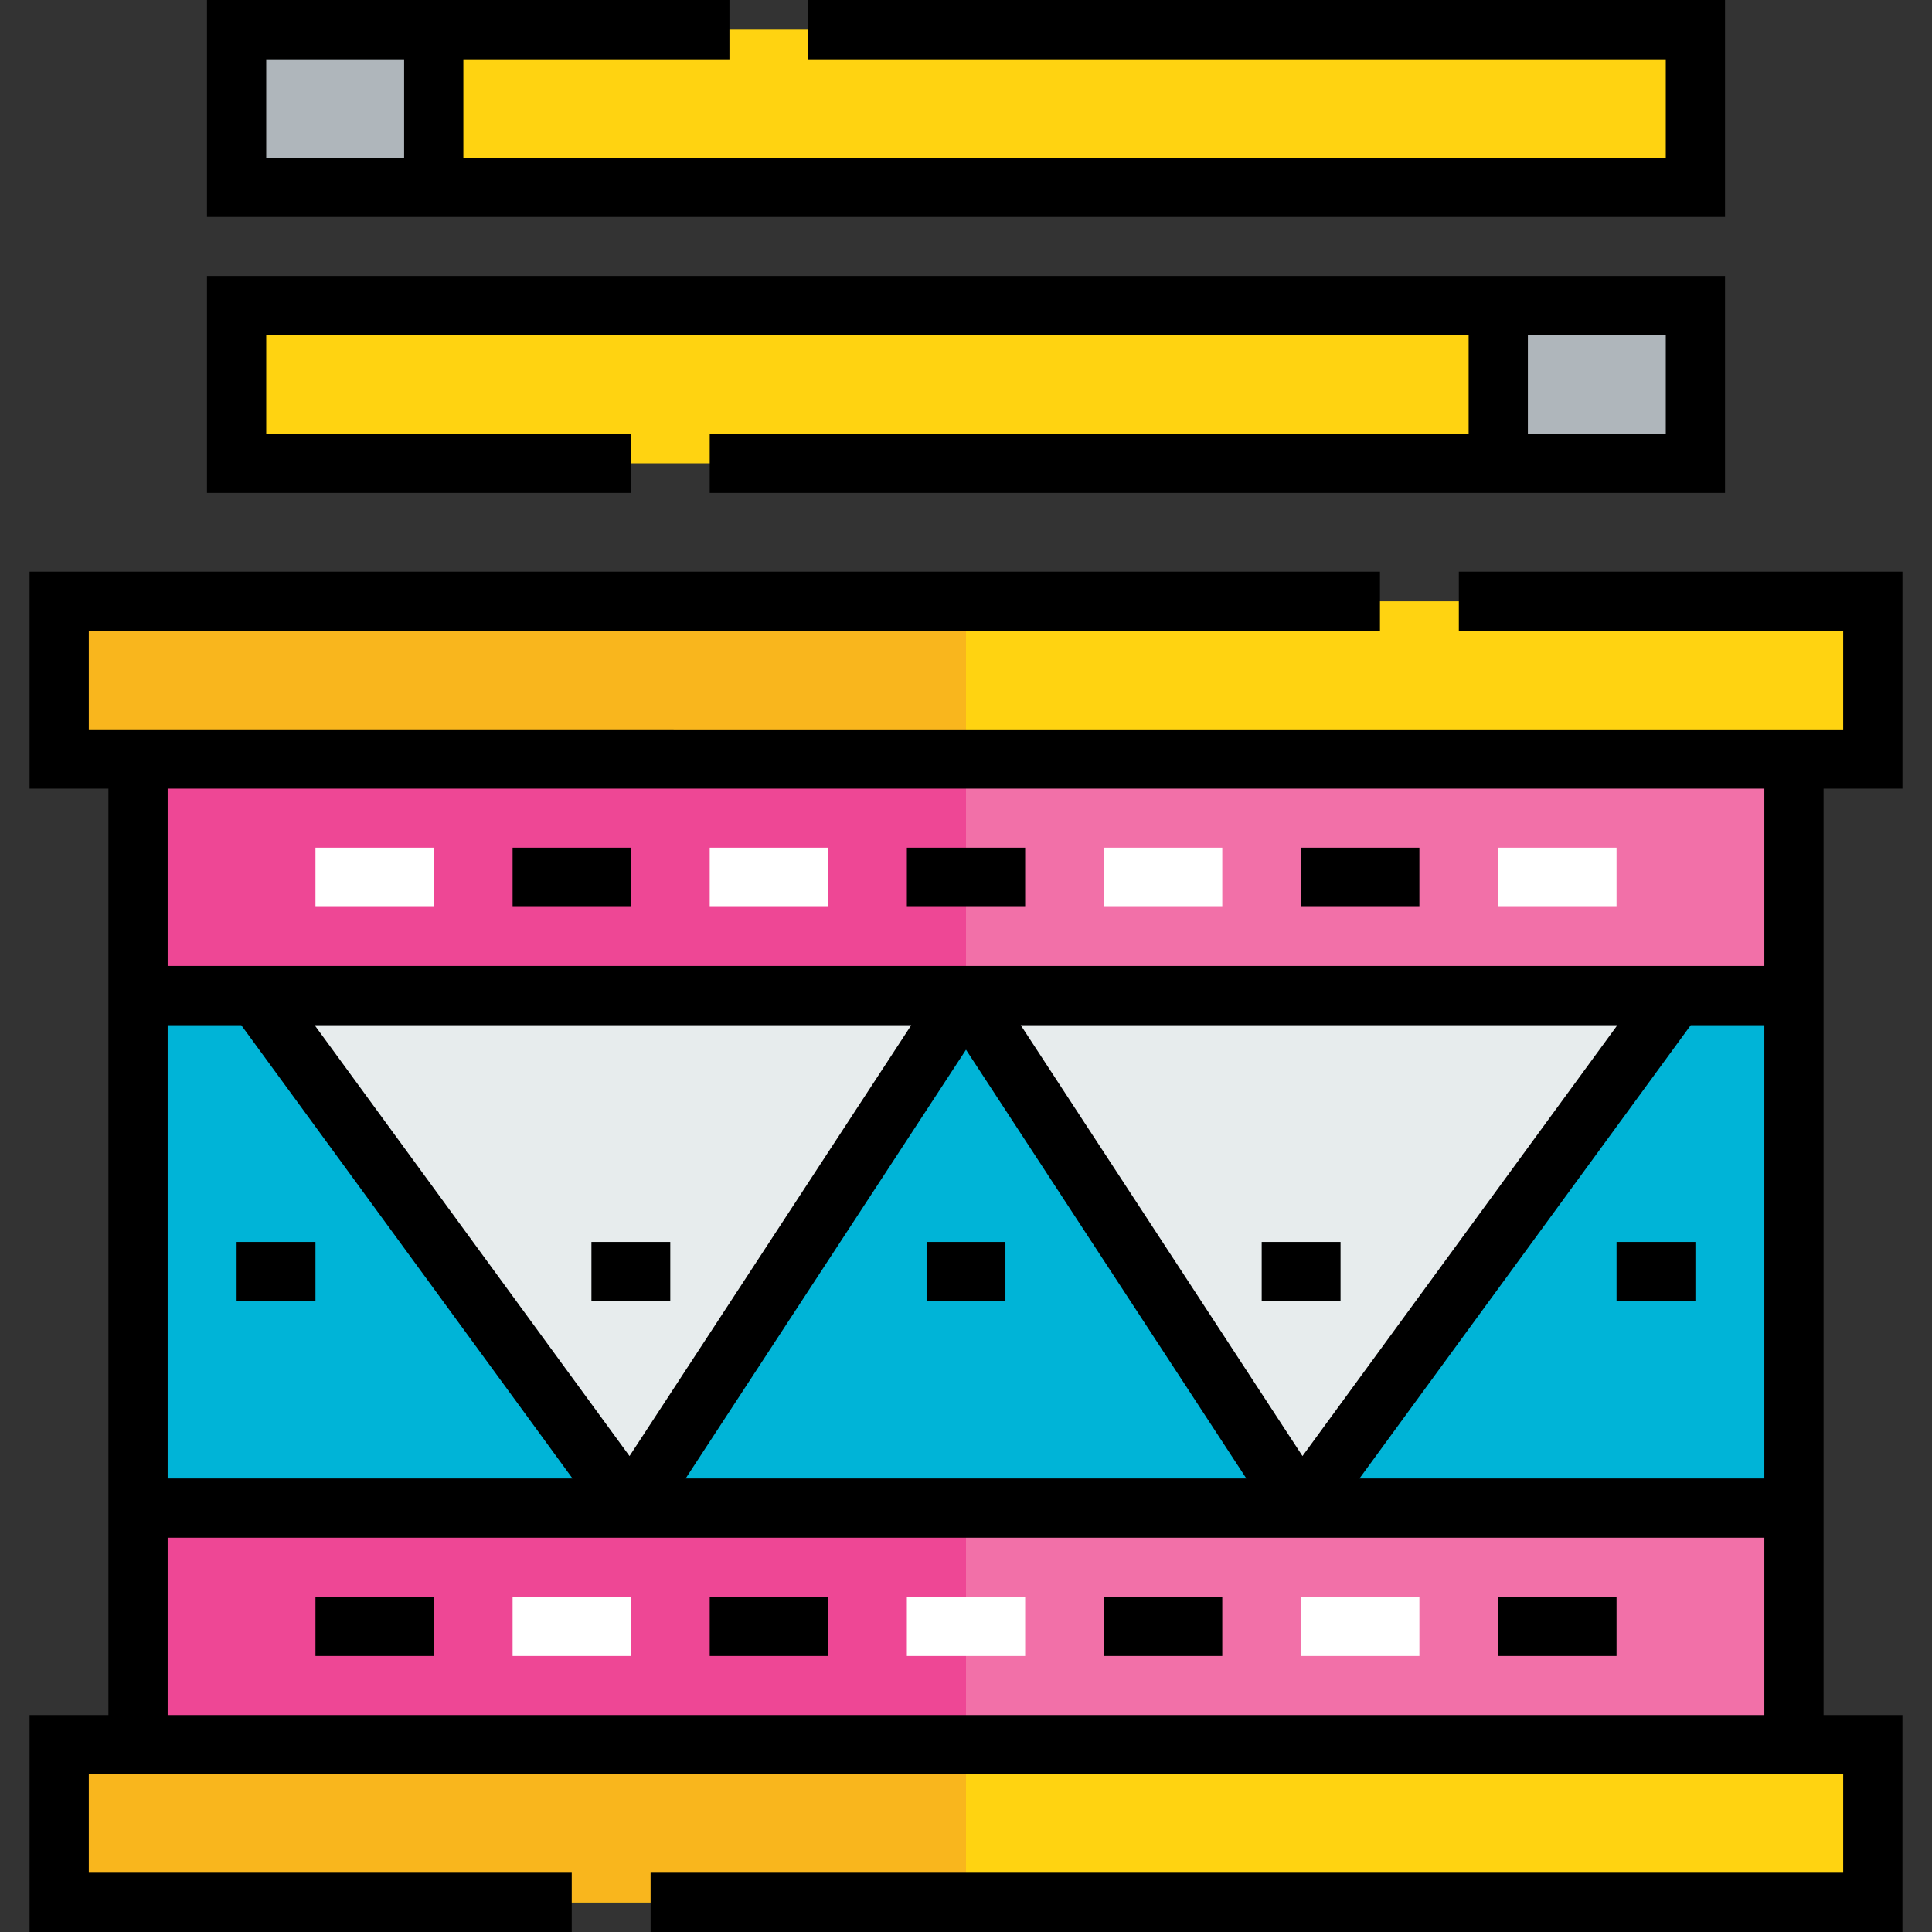 <?xml version="1.0" encoding="iso-8859-1"?>
<!-- Generator: Adobe Illustrator 19.0.0, SVG Export Plug-In . SVG Version: 6.00 Build 0)  -->
<svg version="1.1" id="Layer_1" xmlns="http://www.w3.org/2000/svg" xmlns:xlink="http://www.w3.org/1999/xlink" x="0px" y="0px"
	 viewBox="0 0 512 512" style="enable-background:new 0 0 512 512;" xml:space="preserve">
<rect x="0" y="0" width="512" height="512" fill="#333333" stroke="none"/>
<g>
	<rect x="397.054" y="80.989" style="fill:#AFB6BB;" width="52.242" height="41.794"/>
	<rect x="62.704" y="7.85" style="fill:#AFB6BB;" width="52.242" height="41.794"/>
</g>
<g>
	<rect x="62.704" y="80.989" style="fill:#FFD311;" width="334.35" height="41.794"/>
	<rect x="114.942" y="7.85" style="fill:#FFD311;" width="334.35" height="41.794"/>
</g>
<g>
	<polygon style="fill:#E7ECED;" points="444.072,263.836 344.811,399.666 255.999,263.836 	"/>
	<polygon style="fill:#E7ECED;" points="255.999,263.836 167.189,399.666 67.928,263.836 	"/>
</g>
<g>
	<polygon style="fill:#00B4D7;" points="475.417,263.836 475.417,399.666 344.811,399.666 444.072,263.836 	"/>
	<polygon style="fill:#00B4D7;" points="255.999,263.836 344.811,399.666 167.189,399.666 	"/>
	<polygon style="fill:#00B4D7;" points="67.928,263.836 167.189,399.666 36.583,399.666 36.583,263.836 	"/>
</g>
<g>
	<polygon style="fill:#F270A8;" points="344.811,399.666 475.417,399.666 475.417,462.356 36.583,462.356 36.583,399.666 
		167.189,399.666 	"/>
	<polygon style="fill:#F270A8;" points="36.583,201.146 475.417,201.146 475.417,263.836 444.072,263.836 255.999,263.836 
		67.928,263.836 36.583,263.836 	"/>
</g>
<g>
	<polygon style="fill:#FFD311;" points="496.313,462.356 496.313,504.15 15.686,504.15 15.686,462.356 36.583,462.356 
		475.417,462.356 	"/>
	<polygon style="fill:#FFD311;" points="496.313,159.352 496.313,201.146 475.417,201.146 36.583,201.146 15.686,201.146 
		15.686,159.352 	"/>
</g>
<g>
	<rect x="15.686" y="159.351" style="fill:#F9B61D;" width="240.309" height="41.794"/>
	<rect x="15.686" y="462.355" style="fill:#F9B61D;" width="240.309" height="41.794"/>
</g>
<g>
	<rect x="36.583" y="201.144" style="fill:#EE4795;" width="219.418" height="62.691"/>
	<rect x="36.583" y="399.671" style="fill:#EE4795;" width="219.418" height="62.691"/>
</g>
<path d="M504.164,208.996v-57.493H386.607v15.7h101.856v26.094H23.536v-26.094h342.168v-15.7H7.836v57.493h20.897v245.51H7.836V512
	h143.681v-15.7H23.536v-26.095h464.927V496.3h-316.05V512h331.749v-57.494h-20.896v-245.51H504.164z M467.567,391.815H360.27
	l87.787-120.129h19.509L467.567,391.815L467.567,391.815z M44.433,271.686h19.509l87.787,120.129H44.433V271.686z M83.387,271.686
	h158.101L166.829,385.87L83.387,271.686z M255.999,278.18l74.3,113.635h-148.6L255.999,278.18z M270.511,271.686h158.102
	L345.17,385.87L270.511,271.686z M467.567,208.996v46.99H44.433v-46.99H467.567z M44.433,454.506v-46.99h423.134v46.99H44.433z"/>
<rect x="240.33" y="224.641" width="31.346" height="15.7"/>
<rect x="292.568" y="224.641" style="fill:#FFFFFF;" width="31.345" height="15.7"/>
<rect x="344.806" y="224.641" width="31.345" height="15.7"/>
<g>
	<rect x="397.054" y="224.641" style="fill:#FFFFFF;" width="31.345" height="15.7"/>
	<rect x="188.082" y="224.641" style="fill:#FFFFFF;" width="31.345" height="15.7"/>
</g>
<rect x="135.844" y="224.641" width="31.345" height="15.7"/>
<g>
	<rect x="83.601" y="224.641" style="fill:#FFFFFF;" width="31.345" height="15.7"/>
	<rect x="240.33" y="423.158" style="fill:#FFFFFF;" width="31.346" height="15.7"/>
</g>
<rect x="292.568" y="423.158" width="31.345" height="15.7"/>
<rect x="344.806" y="423.158" style="fill:#FFFFFF;" width="31.345" height="15.7"/>
<rect x="397.054" y="423.158" width="31.345" height="15.7"/>
<rect x="188.082" y="423.158" width="31.345" height="15.7"/>
<rect x="135.844" y="423.158" style="fill:#FFFFFF;" width="31.345" height="15.7"/>
<rect x="83.601" y="423.158" width="31.345" height="15.7"/>
<rect x="62.703" y="329.127" width="20.897" height="15.7"/>
<rect x="156.735" y="329.127" width="20.897" height="15.7"/>
<rect x="245.553" y="329.127" width="20.896" height="15.7"/>
<rect x="334.361" y="329.127" width="20.897" height="15.7"/>
<rect x="428.401" y="329.127" width="20.896" height="15.7"/>
<path d="M167.191,114.933H70.554V88.839h318.65v26.094H188.084v15.7h269.062V73.139H54.854v57.493H167.19v-15.7H167.191z
	 M441.446,114.933h-36.542V88.839h36.542V114.933z"/>
<path d="M457.145,0H214.204v15.7h227.242v26.095h-318.65V15.7h70.514V0H54.854v57.494h402.291V0H457.145z M70.553,15.7h36.542
	v26.095H70.553V15.7z"/>
<g>
</g>
<g>
</g>
<g>
</g>
<g>
</g>
<g>
</g>
<g>
</g>
<g>
</g>
<g>
</g>
<g>
</g>
<g>
</g>
<g>
</g>
<g>
</g>
<g>
</g>
<g>
</g>
<g>
</g>
</svg>
